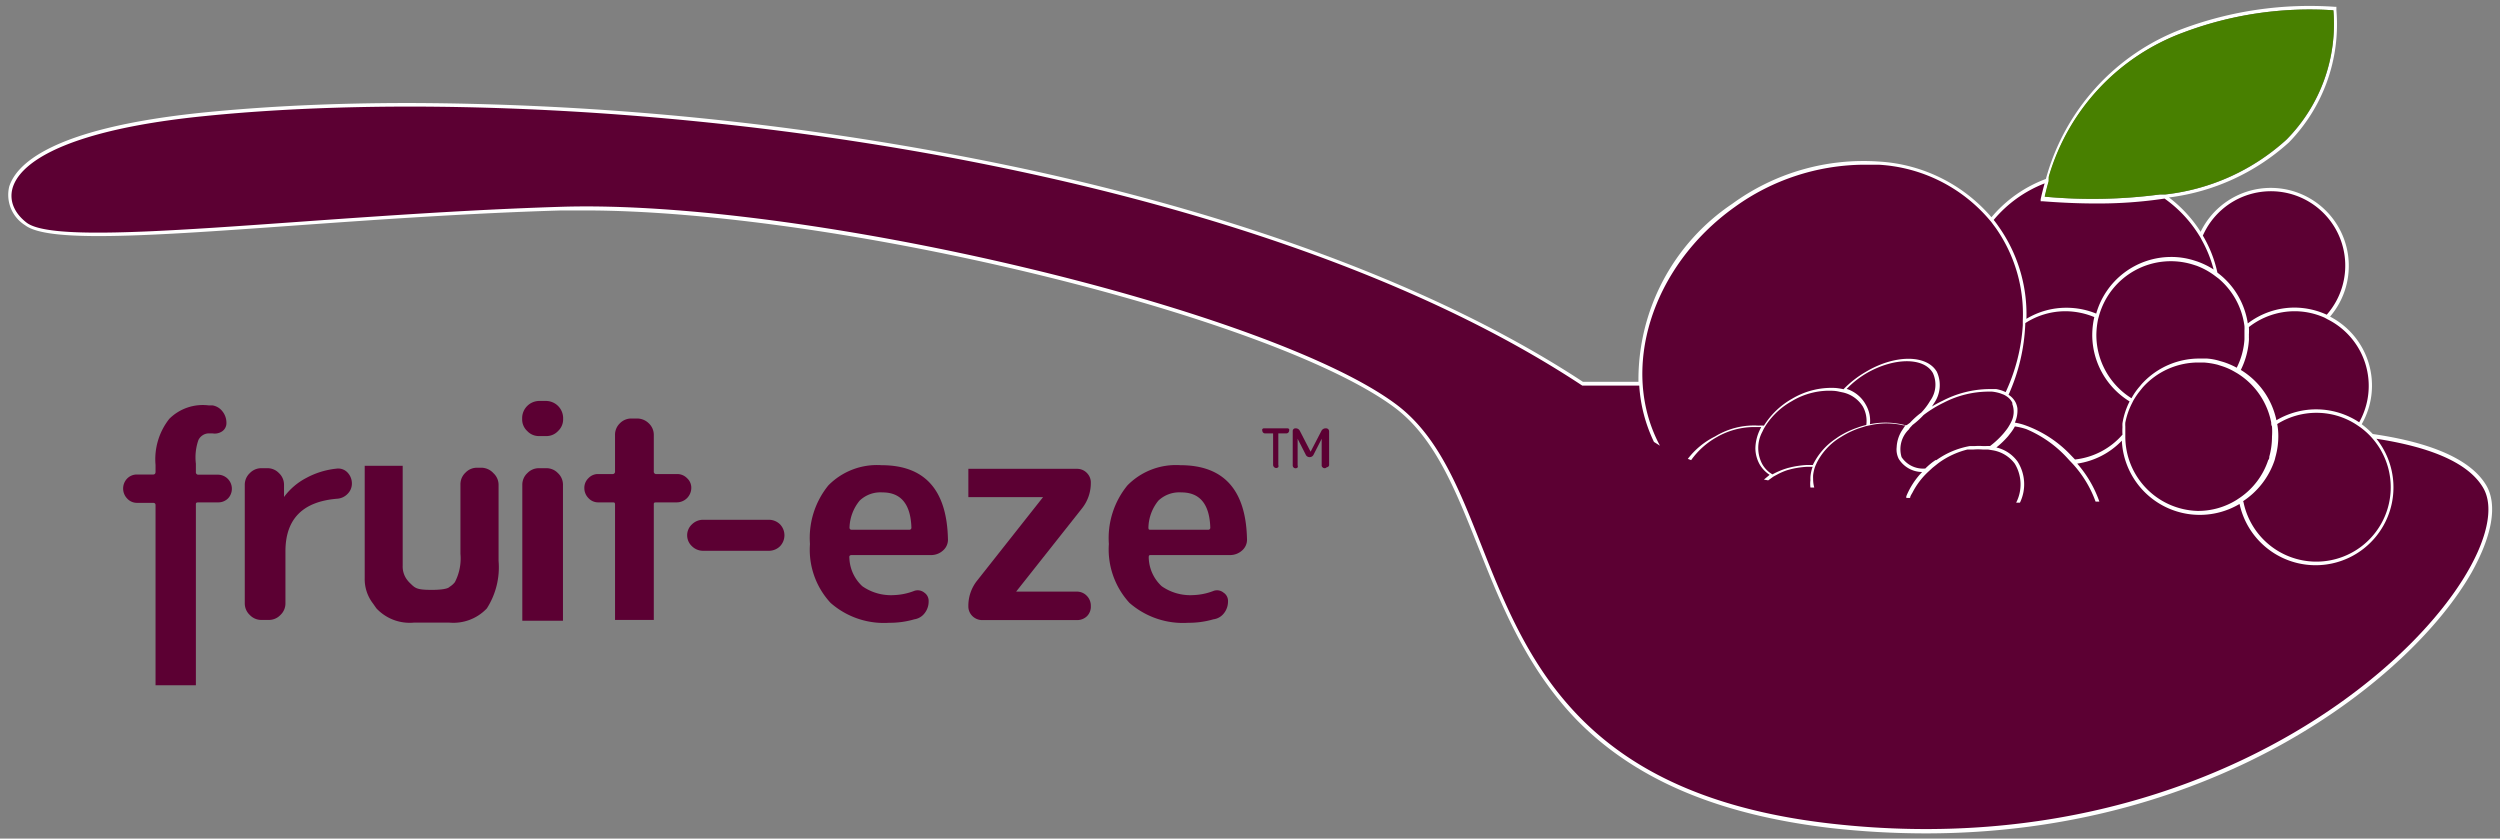 <svg xmlns="http://www.w3.org/2000/svg" id="Layer_1" data-name="Layer 1" viewBox="0 0 158 53"><rect x="0" y="0" width="158" height="53" fill="#808080" stroke="none"/><path d="M157.13,30.67c-1.08-1.81-3.92-2.77-7.17-3.24a6,6,0,0,0-.7-.62,4.91,4.91,0,0,0-2-6.8,4.93,4.93,0,1,0-8.18-5.36,8.41,8.41,0,0,0-2-2.17A13.86,13.86,0,0,0,144.66,9a10.67,10.67,0,0,0,3-8.36V.43h-.1a23,23,0,0,0-9.67,1.41,14.07,14.07,0,0,0-8.59,9.47,8.24,8.24,0,0,0-3.44,2.42,10.14,10.14,0,0,0-7.11-3.52,14.08,14.08,0,0,0-9.27,2.67,13.39,13.39,0,0,0-5.93,11.25l-3.51,0C91.43,18.47,79.27,13.82,64.87,10.7a189.12,189.12,0,0,0-39-4.19c-4.68,0-9,.2-13,.6C3.06,8.11,1,10.47.58,11.8a2.26,2.26,0,0,0,1,2.43c.61.47,2.09.69,4.66.69,3.09,0,7.42-.31,12.44-.67s11-.78,16.8-.95c.49,0,1,0,1.51,0,7.49,0,18.22,1.52,28.71,4.08s18.88,5.7,22.47,8.4C90.7,27.69,92,31,93.4,34.51s3,7.64,6.26,11c3.71,3.79,9,6,16.11,6.83a54.29,54.29,0,0,0,5.94.33c18.41,0,30.71-9.85,34.49-16.48C157.52,33.83,157.85,31.89,157.13,30.67ZM129.48,11.49a.74.74,0,0,1,0-.14l0-.13A13.84,13.84,0,0,1,138,2.05a22.62,22.62,0,0,1,9.47-1.4h0a10.4,10.4,0,0,1-2.95,8.17,13.63,13.63,0,0,1-7.67,3.47l-.16,0-.17,0h0a32.65,32.65,0,0,1-7.28.14C129.3,12.14,129.38,11.81,129.48,11.49Z" style="fill:#fff"></path><path d="M144.5,8.82a13.63,13.63,0,0,1-7.67,3.47l-.16,0-.17,0h0a32.65,32.65,0,0,1-7.28.14c.08-.34.16-.67.26-1a.74.74,0,0,1,0-.14l0-.13A13.84,13.84,0,0,1,138,2.05a22.62,22.62,0,0,1,9.47-1.4h0A10.4,10.4,0,0,1,144.5,8.82Z" style="fill:#488000"></path><path d="M117.73,25.69a1.87,1.87,0,0,1,.22,1.17,4.11,4.11,0,0,0-.57.17,5.56,5.56,0,0,0-1.2.58l-.2.14a4.17,4.17,0,0,0-1.41,1.64h-.43a6.08,6.08,0,0,0-.87.12l-.25.06a4.71,4.71,0,0,0-1,.41,1.71,1.71,0,0,1-.64-.64,2.16,2.16,0,0,1,0-2.05l.09-.19.12-.2a4.69,4.69,0,0,1,1.66-1.55,4.58,4.58,0,0,1,2.62-.65,2,2,0,0,1,.35.05l.24.05A2,2,0,0,1,117.73,25.69Z" style="fill:#5c0033"></path><path d="M118.18,26.81a2,2,0,0,0-.26-1.23,2.1,2.1,0,0,0-1.21-1,5.82,5.82,0,0,1,1.27-1c1.74-1,3.62-1,4.18,0a1.74,1.74,0,0,1-.18,1.76,3.9,3.9,0,0,1-.56.74h0a4.94,4.94,0,0,0-.71.64h0l-.21.15-.09,0A4.9,4.9,0,0,0,118.18,26.81Z" style="fill:#5c0033"></path><path d="M127.1,26.68a2.39,2.39,0,0,1-.12.22,2.11,2.11,0,0,1-.18.27l-.15.19a5.45,5.45,0,0,1-.88.83h0a2,2,0,0,0-.24,0l-.23,0a3.77,3.77,0,0,0-.47,0l-.33,0a5.19,5.19,0,0,0-2.12.89l-.06,0-.17.12a4.6,4.6,0,0,0-.47.41h0a1.63,1.63,0,0,1-1.5-.72,1.73,1.73,0,0,1,.46-1.75.9.9,0,0,1,.15-.19h0l.08-.09a5.31,5.31,0,0,0,.7-.63,7.4,7.4,0,0,1,1.27-.78,6.21,6.21,0,0,1,2.82-.7h.23a2.61,2.61,0,0,1,.53.11l.21.08a1.18,1.18,0,0,1,.19.11,1,1,0,0,1,.36.41l0,.08h0A1.4,1.4,0,0,1,127.1,26.68Z" style="fill:#5c0033"></path><path d="M127.34,26.71a1.91,1.91,0,0,0,.16-.91,1.33,1.33,0,0,0-.1-.34h0l0,0a1.25,1.25,0,0,0-.46-.51A12,12,0,0,0,128,20.42a4.68,4.68,0,0,1,2.54-.75,4.81,4.81,0,0,1,1.82.37,5.22,5.22,0,0,0-.13,1.13,4.94,4.94,0,0,0,2.36,4.2,4.66,4.66,0,0,0-.45,1.38,2,2,0,0,0,0,.24,3.87,3.87,0,0,0,0,.48,4.65,4.65,0,0,1-3,1.57l-.24-.25A7.42,7.42,0,0,0,128,26.88,3.76,3.76,0,0,0,127.34,26.71Z" style="fill:#5c0033"></path><path d="M126.3,14.3c-.09-.13-.19-.27-.3-.4a7.94,7.94,0,0,1,3.22-2.31c-.09.32-.17.64-.25,1l0,.13h.13c1.17.09,2.28.14,3.34.14a28.12,28.12,0,0,0,4.36-.31A8,8,0,0,1,139,14.9a2,2,0,0,1,.14.25h0a7.88,7.88,0,0,1,.76,1.88,5.1,5.1,0,0,0-1.05-.51l-.22-.07a4.72,4.72,0,0,0-1.41-.21,4.93,4.93,0,0,0-4.74,3.58,4.92,4.92,0,0,0-1.88-.37,4.86,4.86,0,0,0-2.53.7A9.59,9.59,0,0,0,126.3,14.3Z" style="fill:#5c0033"></path><path d="M132.49,21.17a5.1,5.1,0,0,1,.11-1l.06-.22a4.71,4.71,0,0,1,5.93-3.23l.22.07a4.56,4.56,0,0,1,1.13.61l.28.21a4.72,4.72,0,0,1,1.63,3,2.45,2.45,0,0,1,0,.27c0,.1,0,.21,0,.32v0h0c0,.08,0,.16,0,.24a4.59,4.59,0,0,1-.49,1.8,4.84,4.84,0,0,0-.87-.37l-.21-.06h0a3.62,3.62,0,0,0-.81-.15l-.25,0H139a4.91,4.91,0,0,0-3.53,1.49,2.62,2.62,0,0,0-.22.25,4.1,4.1,0,0,0-.54.77A4.72,4.72,0,0,1,132.49,21.17Z" style="fill:#5c0033"></path><path d="M134.32,27.58v0c0-.13,0-.25,0-.38h0l0-.24a1.87,1.87,0,0,1,0-.25,4.6,4.6,0,0,1,.41-1.2l.1-.2a5.39,5.39,0,0,1,.33-.5h0l.24-.3h0a4.71,4.71,0,0,1,3.53-1.6h.1l.25,0a4.94,4.94,0,0,1,.87.14l.22.07a4.09,4.09,0,0,1,.83.36l.19.11a4.7,4.7,0,0,1,2.15,3.11c0,.08,0,.16.05.25a4.49,4.49,0,0,1,0,.64,4.81,4.81,0,0,1-.17,1.27c0,.07,0,.14-.07.22a4.64,4.64,0,0,1-1.78,2.37l-.21.14a4.6,4.6,0,0,1-2.47.7A4.7,4.7,0,0,1,134.32,27.58Z" style="fill:#5c0033"></path><path d="M140.14,17.23a7.83,7.83,0,0,0-.92-2.34,4.7,4.7,0,1,1,7.83,5,4.93,4.93,0,0,0-2.07-.45,4.87,4.87,0,0,0-2.92,1A4.91,4.91,0,0,0,140.14,17.23Z" style="fill:#5c0033"></path><path d="M147.1,20.18a4.7,4.7,0,0,1,2,6.51,4.92,4.92,0,0,0-5.23-.13,4.91,4.91,0,0,0-2.25-3.18,5,5,0,0,0,.51-1.85,1.85,1.85,0,0,0,0-.23.62.62,0,0,0,0-.13,4.07,4.07,0,0,0,0-.5,4.71,4.71,0,0,1,2.89-1,4.63,4.63,0,0,1,1.9.41Z" style="fill:#5c0033"></path><path d="M141.74,31.69a5,5,0,0,0,2-2.56,1.41,1.41,0,0,0,.06-.22,4.86,4.86,0,0,0,.19-1.33,4,4,0,0,0-.07-.78,4.66,4.66,0,0,1,2.48-.71,4.61,4.61,0,0,1,2.59.79h0l.19.13a4.7,4.7,0,1,1-7.4,4.68Z" style="fill:#5c0033"></path><path d="M115.79,52.06C92,49.39,96.19,31.54,88.27,25.58s-37.17-13-52.83-12.51-31.55,2.7-33.76,1S.3,8.61,12.89,7.34C36.64,4.93,77.6,9.57,100,24.37l3.6,0a9.58,9.58,0,0,0,.93,3.56l.38.24c-2.56-4.76-.59-11.3,4.73-15.09a14.1,14.1,0,0,1,8.09-2.67c.34,0,.69,0,1,0a9.92,9.92,0,0,1,7,3.48c.05.06.1.11.15.18l.26.35a9.47,9.47,0,0,1,1.7,5.85c0,.1,0,.19,0,.29a11.75,11.75,0,0,1-1.08,4.22l-.19-.08h0a2.45,2.45,0,0,0-.41-.11h0l-.23,0h-.23a6.49,6.49,0,0,0-2.91.73,7.55,7.55,0,0,0-.69.37l.12-.19a2,2,0,0,0,.19-2c-.63-1.09-2.64-1.11-4.49,0a6.38,6.38,0,0,0-1.41,1.1,3.73,3.73,0,0,0-.5-.08,4.85,4.85,0,0,0-2.75.68,5,5,0,0,0-1.78,1.7h0a1.86,1.86,0,0,0-.33,0,4.7,4.7,0,0,0-2.75.68A4.91,4.91,0,0,0,106.67,29l.21.08a5,5,0,0,1,1.58-1.43,4.76,4.76,0,0,1,2.32-.66h.3l.23,0-.07.14a2.81,2.81,0,0,0-.3,1.22,2.14,2.14,0,0,0,.27,1,2,2,0,0,0,.63.66l0,0-.36.3.27.05.22-.16.11-.08.24-.13a3.85,3.85,0,0,1,.65-.28l.26-.07a5.72,5.72,0,0,1,1-.14c.11,0,.22,0,.33,0a2.38,2.38,0,0,0-.14.63,1.62,1.62,0,0,0,0,.22h0a1.75,1.75,0,0,0,0,.46l.24,0a2,2,0,0,1-.07-.54,1.94,1.94,0,0,1,0-.24,2.45,2.45,0,0,1,.14-.58l.1-.22a4,4,0,0,1,1.37-1.52l.21-.13a5.57,5.57,0,0,1,1.07-.51l.45-.14.24-.05a4.69,4.69,0,0,1,2.11,0l.09,0,.06,0a1.6,1.6,0,0,0-.16.23,2.13,2.13,0,0,0-.4,1.15A1.31,1.31,0,0,0,120,29a1.75,1.75,0,0,0,1.48.83,4.86,4.86,0,0,0-1,1.53h0a.49.49,0,0,0,0,.11l0,0,.24,0h0c0-.11.09-.23.15-.34h0a4.75,4.75,0,0,1,1-1.32l.26-.24.1-.08.25-.2.08-.06a5.28,5.28,0,0,1,1.78-.82h0l.12,0,.08,0h.06l.12,0a4,4,0,0,1,.59,0h.33l.31.05a2.19,2.19,0,0,1,1.38.84,2.53,2.53,0,0,1,.09,2.47h.24a2.67,2.67,0,0,0-.15-2.6,2.29,2.29,0,0,0-1.34-.89,5.6,5.6,0,0,0,.74-.71l.14-.18a2.78,2.78,0,0,0,.29-.44,4.14,4.14,0,0,1,.72.17A7.37,7.37,0,0,1,130.7,29l.11.12.2.21a7.12,7.12,0,0,1,1.43,2.37h.24a7.29,7.29,0,0,0-1.4-2.4,4.87,4.87,0,0,0,2.82-1.45,4.93,4.93,0,0,0,7.44,4h0a4.92,4.92,0,1,0,8.65-4.12c3.06.47,5.73,1.38,6.74,3.09C159.86,35.73,143.51,55.18,115.79,52.06Z" style="fill:#5c0033"></path><path d="M81.37,27.07H79.89a.13.13,0,0,0-.11.05.14.14,0,0,0,0,.11.17.17,0,0,0,.16.16h.52a0,0,0,0,1,0,0v2a.21.21,0,0,0,.19.19.2.2,0,0,0,.14-.06.19.19,0,0,0,0-.13v-2a0,0,0,0,1,0,0h.52a.17.17,0,0,0,.16-.16.14.14,0,0,0,0-.11A.13.13,0,0,0,81.37,27.07Z" style="fill:#5c0033"></path><path d="M83.79,27.07a.3.3,0,0,0-.28.17l-.68,1.31h0l-.68-1.32a.29.29,0,0,0-.27-.16.17.17,0,0,0-.18.18v2.16a.18.18,0,0,0,.31.13.17.17,0,0,0,0-.13V27.73h0l.51,1a.26.26,0,0,0,.25.16.27.27,0,0,0,.25-.16l.51-1h0V29.4a.15.15,0,0,0,.05.13.18.18,0,0,0,.14.06.18.18,0,0,0,.13-.06A.16.16,0,0,0,84,29.4V27.26a.2.2,0,0,0-.06-.14A.21.21,0,0,0,83.79,27.07Z" style="fill:#5c0033"></path><path d="M13.8,30H12.55a.15.15,0,0,1-.17-.17v-.52a3.33,3.33,0,0,1,.16-1.5.75.75,0,0,1,.62-.42l.27,0a.83.83,0,0,0,.61-.13.62.62,0,0,0,.27-.53,1.15,1.15,0,0,0-.25-.73,1,1,0,0,0-.63-.38h-.25a3,3,0,0,0-2.48.85,4.12,4.12,0,0,0-.87,2.91v.44c0,.11-.05.17-.16.17h-1a.85.85,0,0,0-.63.25.91.91,0,0,0,0,1.27.83.83,0,0,0,.63.27h1c.11,0,.16.05.16.14V43.31h2.55V31.89c0-.09,0-.14.17-.14H13.8a.86.86,0,0,0,.63-.27A.89.89,0,0,0,13.8,30Z" style="fill:#5c0033"></path><path d="M21.25,29.62a5.09,5.09,0,0,0-1.9.59,4.1,4.1,0,0,0-1.4,1.2s0,0,0,0,0,0,0,0v-.77a1,1,0,0,0-.32-.74,1,1,0,0,0-.74-.31h-.37a1,1,0,0,0-.73.31,1,1,0,0,0-.32.74v7.49a1,1,0,0,0,.32.74,1,1,0,0,0,.73.31h.47a1,1,0,0,0,.73-.31,1,1,0,0,0,.32-.74V34.85c0-2.05,1.09-3.15,3.26-3.33a1,1,0,0,0,.67-.31.91.91,0,0,0,.27-.66,1,1,0,0,0-.27-.68A.81.81,0,0,0,21.25,29.62Z" style="fill:#5c0033"></path><path d="M34.54,29.59h-.48a1,1,0,0,0-.73.31,1,1,0,0,0-.32.74v7.49s0,.06,0,.1v1h2.57v-1s0-.07,0-.1V30.64a1,1,0,0,0-.32-.74A1,1,0,0,0,34.54,29.59Z" style="fill:#5c0033"></path><path d="M34.54,25.34h-.48A1.09,1.09,0,0,0,33,26.4v.11a1,1,0,0,0,.32.73,1,1,0,0,0,.73.32h.48a1,1,0,0,0,.74-.32,1,1,0,0,0,.32-.73V26.4a1.09,1.09,0,0,0-1.06-1.06Z" style="fill:#5c0033"></path><path d="M49.3,34.52a1,1,0,0,0,0-1.38,1,1,0,0,0-.7-.29H44.43a1,1,0,0,0-.7.29.94.94,0,0,0,0,1.38,1,1,0,0,0,.7.29H48.6A1,1,0,0,0,49.3,34.52Z" style="fill:#5c0033"></path><path d="M53.82,35.08h5a1.11,1.11,0,0,0,.78-.29.9.9,0,0,0,.31-.74q-.11-4.65-4.2-4.65a4.31,4.31,0,0,0-3.36,1.28,5.26,5.26,0,0,0-1.16,3.7,4.94,4.94,0,0,0,1.3,3.72,5.1,5.1,0,0,0,3.71,1.26,5.55,5.55,0,0,0,1.59-.22,1,1,0,0,0,.65-.39,1.19,1.19,0,0,0,.25-.75.63.63,0,0,0-.28-.55.66.66,0,0,0-.62-.11,3.87,3.87,0,0,1-1.29.27,3.16,3.16,0,0,1-2-.56,2.55,2.55,0,0,1-.82-1.8C53.66,35.14,53.71,35.08,53.82,35.08Zm.51-3.44a1.9,1.9,0,0,1,1.44-.52c1.17,0,1.78.74,1.83,2.21a.13.13,0,0,1-.15.15H53.84a.13.13,0,0,1-.15-.15A2.81,2.81,0,0,1,54.33,31.64Z" style="fill:#5c0033"></path><path d="M68.94,38.29a.88.88,0,0,0-.25-.63.86.86,0,0,0-.63-.27H64.22a0,0,0,0,1,0,0s0,0,0,0l4.17-5.27a2.57,2.57,0,0,0,.55-1.61.84.84,0,0,0-.25-.62.85.85,0,0,0-.63-.26H61.2v1.79h4.72s0,0,0,0,0,0,0,0l-4.17,5.28a2.55,2.55,0,0,0-.55,1.6.85.85,0,0,0,.25.63.88.88,0,0,0,.63.26h6a.89.89,0,0,0,.63-.26A.85.85,0,0,0,68.94,38.29Z" style="fill:#5c0033"></path><path d="M77.36,38.75a1.19,1.19,0,0,0,.25-.75.62.62,0,0,0-.29-.55.64.64,0,0,0-.61-.11,3.87,3.87,0,0,1-1.29.27,3.16,3.16,0,0,1-2-.56,2.55,2.55,0,0,1-.82-1.8c0-.11,0-.17.12-.17h5a1.13,1.13,0,0,0,.78-.29.9.9,0,0,0,.31-.74c-.07-3.1-1.48-4.65-4.21-4.65a4.3,4.3,0,0,0-3.35,1.28,5.27,5.27,0,0,0-1.17,3.7,5,5,0,0,0,1.3,3.72,5.14,5.14,0,0,0,3.72,1.26,5.55,5.55,0,0,0,1.59-.22A1,1,0,0,0,77.36,38.75Zm-4.15-7.11a1.92,1.92,0,0,1,1.45-.52c1.17,0,1.78.74,1.83,2.21a.13.13,0,0,1-.15.15H72.72c-.1,0-.14,0-.14-.15A2.81,2.81,0,0,1,73.21,31.64Z" style="fill:#5c0033"></path><path d="M43.42,30.22a.86.86,0,0,0-.64-.26H41.49a.15.15,0,0,1-.17-.17V27.5a1,1,0,0,0-.31-.74,1.05,1.05,0,0,0-.74-.31H39.9a1,1,0,0,0-.73.31,1,1,0,0,0-.3.74v2.29a.15.15,0,0,1-.17.17h-.88a.82.82,0,0,0-.63.26.84.84,0,0,0-.26.62.9.9,0,0,0,.26.64.83.83,0,0,0,.63.27h.88c.12,0,.17,0,.17.14v7.29h2.45V31.89c0-.1,0-.14.17-.14h1.29a.92.92,0,0,0,.91-.91A.81.81,0,0,0,43.42,30.22Z" style="fill:#5c0033"></path><path d="M30.45,29.56h-.29a1,1,0,0,0-.74.31,1,1,0,0,0-.32.74V35a3.25,3.25,0,0,1-.35,1.79,1.22,1.22,0,0,1-.34.3s-.09.19-1.11.19-1.06-.11-1.46-.5l-.1-.12a1.4,1.4,0,0,1-.29-.92v-6.3h-2.4v7.09a2.52,2.52,0,0,0,.53,1.62q.11.16.21.3a2.88,2.88,0,0,0,2.36.9H28.4a2.91,2.91,0,0,0,2.37-.9,4.82,4.82,0,0,0,.74-3v-4.8a1,1,0,0,0-.32-.74A1.05,1.05,0,0,0,30.45,29.56Z" style="fill:#5c0033"></path></svg>